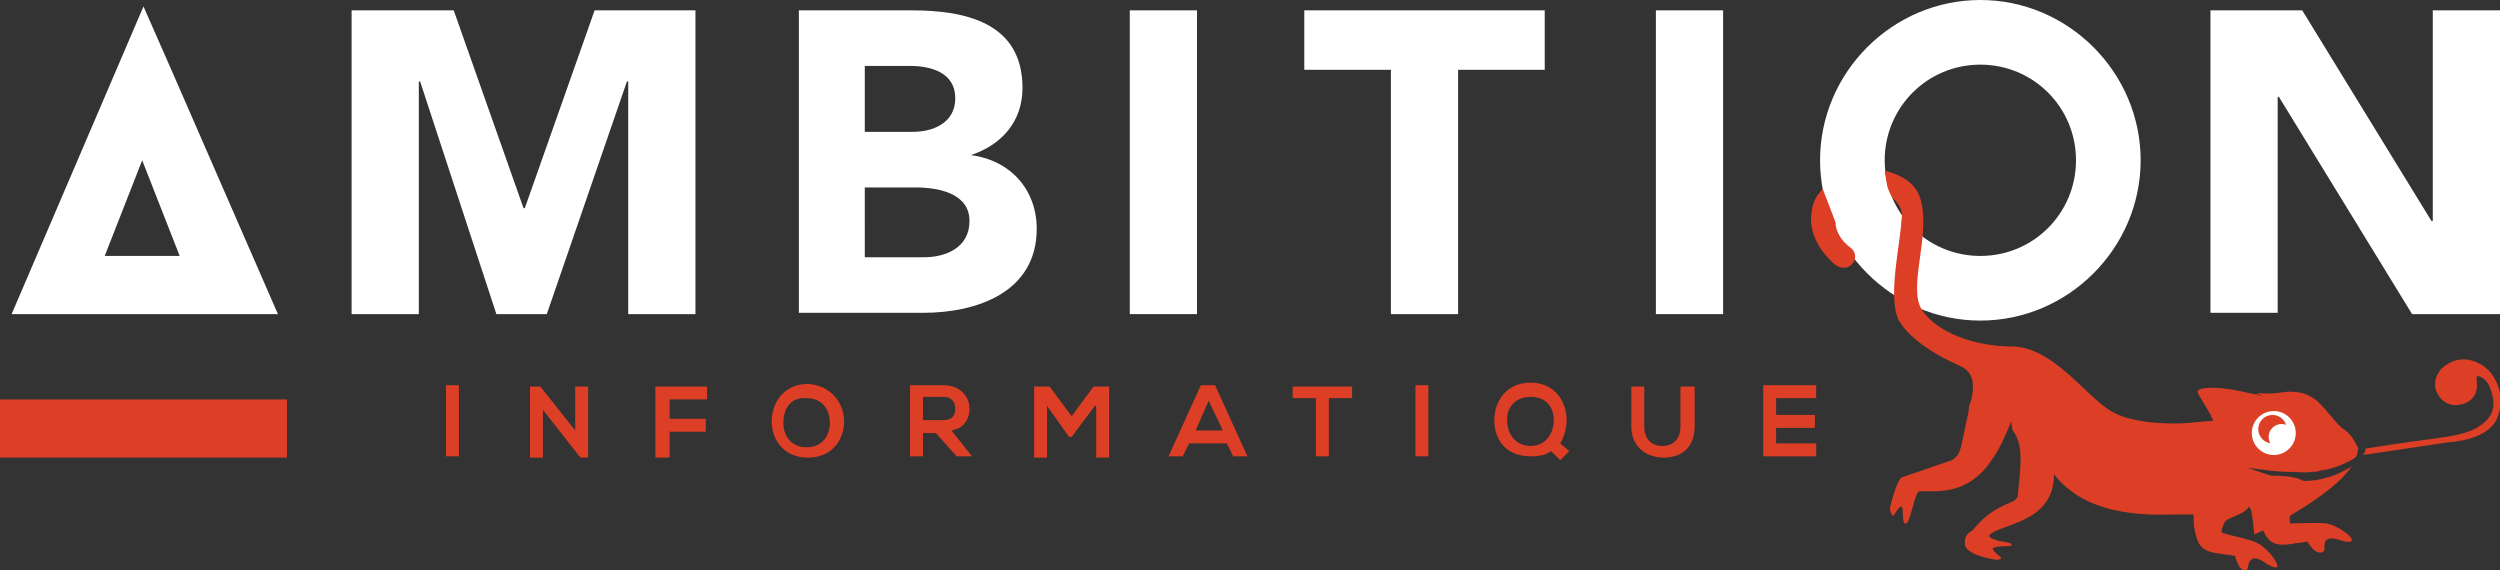 <?xml version="1.0" encoding="utf-8"?>
<!-- Generator: Adobe Illustrator 26.1.0, SVG Export Plug-In . SVG Version: 6.00 Build 0)  -->
<svg version="1.1" id="Layer_1" xmlns="http://www.w3.org/2000/svg" xmlns:xlink="http://www.w3.org/1999/xlink" x="0px" y="0px"
	 viewBox="0 0 193.4 44.1" style="enable-background:new 0 0 193.4 44.1;" xml:space="preserve">
<rect x="0" y="0" width="193.4" height="44.1" fill="#333333" stroke="none"/>
<style type="text/css">
	.st0{fill:#FFFFFF;}
	.st1{fill:#DC3E26;}
	.st2{fill-rule:evenodd;clip-rule:evenodd;fill:url(#SVGID_1_);}
	.st3{fill-rule:evenodd;clip-rule:evenodd;fill:#DC3E26;}
</style>
<g>
	<path class="st0" d="M13.3,5.5l-2.2-5L0.9,24.3h5.6l0,0h9.2l0,0h5.8L13.3,5.5z M8.1,19.8l2.9-7.4l2.9,7.4H8.1z"/>
	<path class="st0" d="M153.2,0c-6.8,0-12.4,5.6-12.4,12.4c0,6.8,5.6,12.4,12.4,12.4c6.8,0,12.4-5.6,12.4-12.4
		C165.6,5.6,160,0,153.2,0z M153.2,19.8c-4.1,0-7.4-3.3-7.4-7.4c0-4.1,3.3-7.4,7.4-7.4c4.1,0,7.4,3.3,7.4,7.4
		C160.6,16.5,157.3,19.8,153.2,19.8z"/>
	<path class="st0" d="M61.7,0.8h8.8c4.1,0,8.6,0.9,8.6,6c0,2.6-1.6,4.4-4,5.2V12c3.1,0.4,5.1,2.7,5.1,5.7c0,4.9-4.6,6.5-8.8,6.5
		h-9.6V0.8z M66.9,10.2h3.7c1.6,0,3.3-0.7,3.3-2.6c0-2-1.9-2.5-3.5-2.5h-3.5V10.2z M66.9,19.9h4.6c1.6,0,3.5-0.7,3.5-2.8
		c0-2.2-2.5-2.6-4.2-2.6h-3.9V19.9z"/>
	<path class="st0" d="M128.1,0.8h5.2v23.5h-5.2V0.8z"/>
	<path class="st0" d="M87.4,0.8h5.2v23.5h-5.2V0.8z"/>
	<path class="st0" d="M27.3,0.8h7.8l5.4,15.3h0.1L46,0.8h7.8v23.5h-5.2v-18h-0.1l-6.2,18h-3.9l-5.9-18h-0.1v18h-5.2V0.8z"/>
	<path class="st0" d="M171.1,0.8h7l10,16.3h0.1V0.8h5.2v23.5h-6.8L176.3,7.5h-0.1v16.7h-5.2V0.8z"/>
	<path class="st0" d="M107.6,5.4h-6.7V0.8h18.6v4.6h-6.7v18.9h-5.2V5.4z"/>
	<rect y="30.9" class="st1" width="22.2" height="4.5"/>
	<g>
		<g>
			<path class="st1" d="M173.9,38.9c0,0,0.1,0.2,0.1,0.2c-0.2,0.7-1.7,0.9-1.9,1.3c-0.2,0.4-0.3,0.7-0.2,0.8c0,0.1,2.2,0.5,2.7,0.8
				c0.9,0.4,2,2,1.4,1.9c-0.6-0.1-1-0.7-1.6-0.7c-0.6,0.1-0.4,0.8-0.6,0.9c-0.6,0.2-0.9-1.1-0.9-1.1s0,0,0,0c-0.2,0-0.4-0.1-0.7-0.1
				c-0.2,0-0.5-0.1-0.7-0.1c-1.4-0.2-1.5-0.9-1.7-1.7c-0.1-0.4-0.1-0.9-0.1-1.4c0.1-0.5,0.2-0.9,0.5-1.2c0,0,1-1.4,1.6-1.1
				C172.5,37.6,174.1,38.2,173.9,38.9"/>
			<path class="st1" d="M178.5,37.7c0,0,0.2,0.2,0.2,0.2c0,0.8-1.4,1.3-1.5,1.8c-0.1,0.4-0.1,0.7,0,0.8c0.1,0,2.2-0.1,2.8,0
				c1,0.2,2.4,1.3,1.8,1.4c-0.6,0.1-1.1-0.4-1.7-0.2c-0.5,0.2-0.1,0.9-0.4,1c-0.6,0.3-1.2-0.8-1.2-0.8s0,0,0,0
				c-0.2,0-0.4,0.1-0.7,0.1c-0.2,0-0.5,0.1-0.7,0.1c-1.4,0.2-1.7-0.4-2.1-1.2c-0.2-0.4-0.4-0.8-0.5-1.3c-0.1-0.4-0.1-0.9,0.1-1.3
				c0,0,0.5-1.6,1.3-1.5C176.7,36.8,178.5,36.9,178.5,37.7"/>
			<path class="st1" d="M183,34.7c3.1-0.5,4.9-0.7,5.5-0.8c0.7-0.1,2.5-0.3,3.4-1c1-0.7,1.2-1.5,0.8-2.7c-0.4-1.2-1.1-1.1-1.1-1.1
				c0,0.1,0,0.3,0,0.4c0.2,1.5-1.1,1.8-1.3,1.8c-0.9,0.2-1.7-0.4-1.9-1.3c-0.1-0.5,0.1-1,0.4-1.4c0,0,0.1-0.1,0.1-0.1
				c1.1-1,2.3-0.8,3.2-0.2c0.9,0.6,1.8,2.2,1.1,4c-0.7,1.8-3.7,1.9-3.7,1.9l-6.7,1C182.8,35.2,183,35,183,34.7z"/>
			<path class="st1" d="M182.4,34.6c0,0-0.2-0.4-0.4-0.7c0,0,0,0-0.1,0c0,0,0,0,0.1,0c-0.2-0.3-0.4-0.5-0.7-0.7
				c-0.5-0.3-1.6-1.9-2.2-2.3s-1-0.6-2.1-0.6c-0.9,0.1-1.2,0.2-2.4,0.1c0.1,0.1,0.2,0.1,0.4,0.2c0,0,0,0,0,0c0,0-0.1,0-0.1,0
				c-0.1,0-0.2-0.1-0.3-0.1h0c-0.3,0-0.6-0.1-1.1-0.2c-2.2-0.5-3.5-0.3-3.5,0c0,0.2,0.8,1.3,1.1,2c0,0,1.6,3.1,0.4,4.6
				c-1.2,1.4,2.2,1.5,2.6,2.5l0,0l0,0c0.1,0.1,0.1,0.3,0.1,0.4c0.2,0.9,0.1,1.7,0.3,1.5c0.9-0.4,6-3,7.4-5.2v0c0,0,0.1-0.1,0.1-0.1
				c0,0,0,0,0,0c0,0,0,0,0,0c0,0-0.1,0-0.1,0.1c0,0,0,0,0,0c0,0,0,0,0,0c-0.8,0.5-1.9,1-3.3,1.1c-0.2,0-0.4,0-0.6,0
				c-0.6,0-1.1-0.1-1.6-0.2c-0.8-0.2-1.6-0.5-2.5-0.8c1,0.1,2.1,0.3,3.1,0.3c0.7,0,1.3,0.1,1.9,0c0.2,0,0.4,0,0.6-0.1
				c1-0.1,2.1-0.6,2.7-1c0,0,0,0,0,0s0,0,0,0c0.1-0.1,0.2-0.3,0.2-0.6C182.5,34.7,182.4,34.7,182.4,34.6z"/>
			<circle class="st0" cx="175.9" cy="33.5" r="1.7"/>
			<circle class="st1" cx="175.8" cy="33.2" r="1.1"/>
			<circle class="st0" cx="176.5" cy="33.8" r="1"/>
		</g>
	</g>
	<path class="st3" d="M172.1,34.2c-0.1-1.8,0.6-1.8-2.6-1.5c-2.3,0.2-4.9-0.1-6.2-0.9c-2-1.2-4.5-5-7.7-5c-2.7,0-5.7-1-6.9-2.8
		c-1.2-1.8,0.8-6-0.2-8.8c-0.4-1.1-1.5-1.7-2.7-2c0,0,0.1,0.7,0.2,1.2c0.1,0.4,0.4,0.9,0.4,0.9c0.7,0.6,0.8,1.2,0.7,1.7
		c-0.1,2-1.1,6-0.2,7.8c0.9,1.5,2.9,2.7,4.7,3.5c0.7,0.3,1.3,0.9,0.9,2.6c-0.1,0.3-0.2,0.5-0.2,0.8c0,0,0,0,0,0.1c0,0,0,0,0,0
		c-0.3,1.3-0.5,2.5-0.7,3.1c-0.1,0.3-0.3,0.5-0.6,0.7l-3.8,1.3c-0.4,0.1-0.8,1.6-1,2.4c0,0.2,0.1,0.4,0.2,0.6
		c0.1,0.1,0.5-0.8,0.7-0.7c0.2,0.1,0,1.3,0.3,1.3c0.4,0.1,0.7-2.5,1.1-2.5c1.4,0,3.7,0.3,5.5-2.3c0.8-1.1,1.2-2.2,1.6-3.1
		c0,0.3,0.1,0.6,0.1,0.7c0.9,1.1,0.6,2.9,0.4,5c0,0.2-0.2,0.4-0.4,0.5c-2.3,0.9-2.8,2-3.2,2.3c-0.4,0.2-0.5,0.5-0.5,0.9
		c-0.1,0.8,1.7,1.2,2.4,1.3c0.2,0,0.3,0,0.4-0.1c0.1-0.1-0.8-0.6-0.6-0.8c0.2-0.2,1.4-0.1,1.4-0.2c0.1-0.2-0.2-0.2-0.6-0.3
		c-0.3,0-1.3-0.3-1.1-0.5c0.8-0.9,5-0.9,5-4.7c1.5,1.9,4.1,3.3,9.2,3.1c0.3,0,1.6,0,1.9,0c1,0,3.1-0.3,3.6-0.9
		C173.7,38.2,172.1,35,172.1,34.2z"/>
	<path class="st3" d="M142,17.2c0,0.7,0.4,1.4,1.2,2c0.4,0.3,0.4,0.9,0.1,1.2c-0.3,0.4-0.9,0.4-1.3,0.1c-1.2-1-1.8-2.2-1.9-3.3
		c0-0.8,0.1-1.5,0.5-2.1l0.4-0.5"/>
</g>
<g>
	<g>
		<path class="st1" d="M34.5,35.3v-5.5h1v5.5H34.5z"/>
		<path class="st1" d="M44.5,29.9h1v5.5h-0.6v0l-2.9-3.7v3.7h-1v-5.5h0.8l2.7,3.4V29.9z"/>
		<path class="st1" d="M50.7,35.3v-5.4h4v1h-2.9v1.5h2.8v1h-2.8v2H50.7z"/>
		<path class="st1" d="M65.3,32.6c0,1.4-0.9,2.8-2.8,2.8s-2.8-1.4-2.8-2.8c0-1.4,0.9-2.9,2.8-2.9C64.3,29.8,65.3,31.2,65.3,32.6z
			 M60.6,32.7c0,0.9,0.5,1.9,1.8,1.9c1.3,0,1.8-1,1.8-1.9c0-0.9-0.5-1.9-1.8-1.9C61.1,30.7,60.6,31.7,60.6,32.7z"/>
		<path class="st1" d="M75.2,35.3H74l-1.6-1.8h-1v1.8h-1v-5.5c0.9,0,1.8,0,2.6,0c1.3,0,2,0.9,2,1.8c0,0.7-0.3,1.5-1.4,1.7L75.2,35.3
			L75.2,35.3z M71.4,30.8v1.7h1.6c0.7,0,0.9-0.4,0.9-0.9s-0.3-0.9-0.9-0.9H71.4z"/>
		<path class="st1" d="M84.7,31.4l-1.8,2.4h-0.2L81,31.4v4h-1v-5.5h1.2l1.7,2.3l1.7-2.3h1.2v5.5h-1V31.4z"/>
		<path class="st1" d="M94.9,34.3h-2.9l-0.5,1h-1.1l2.5-5.5h1.1l2.5,5.5h-1.1L94.9,34.3z M93.5,31l-1,2.3h2.1L93.5,31z"/>
		<path class="st1" d="M101.8,30.8h-1.8v-0.9c1.6,0,2.9,0,4.6,0v0.9h-1.8v4.5h-1V30.8z"/>
		<path class="st1" d="M109.5,35.3v-5.5h1v5.5H109.5z"/>
		<path class="st1" d="M121.2,32.5c0,0.6-0.2,1.3-0.5,1.8l0.7,0.6l-0.7,0.7l-0.7-0.7c-0.4,0.3-0.9,0.4-1.6,0.4c-2,0-2.8-1.4-2.8-2.8
			c0-1.4,0.9-2.9,2.8-2.9S121.2,31.1,121.2,32.5z M116.6,32.6c0,0.9,0.6,1.9,1.8,1.9c1.2,0,1.8-1,1.8-2c0-0.9-0.5-1.8-1.8-1.8
			C117.1,30.7,116.5,31.7,116.6,32.6z"/>
		<path class="st1" d="M131.1,29.9V33c0,1.6-1,2.4-2.4,2.4c-1.3,0-2.5-0.8-2.5-2.4v-3.1h1V33c0,1,0.6,1.5,1.4,1.5
			c0.9,0,1.4-0.6,1.4-1.5v-3.1H131.1z"/>
		<path class="st1" d="M140.5,35.3h-4.1c0-1.8,0-3.6,0-5.5h4.1v1h-3.1v1.3h3v1h-3v1.2h3.1V35.3z"/>
	</g>
</g>
</svg>

